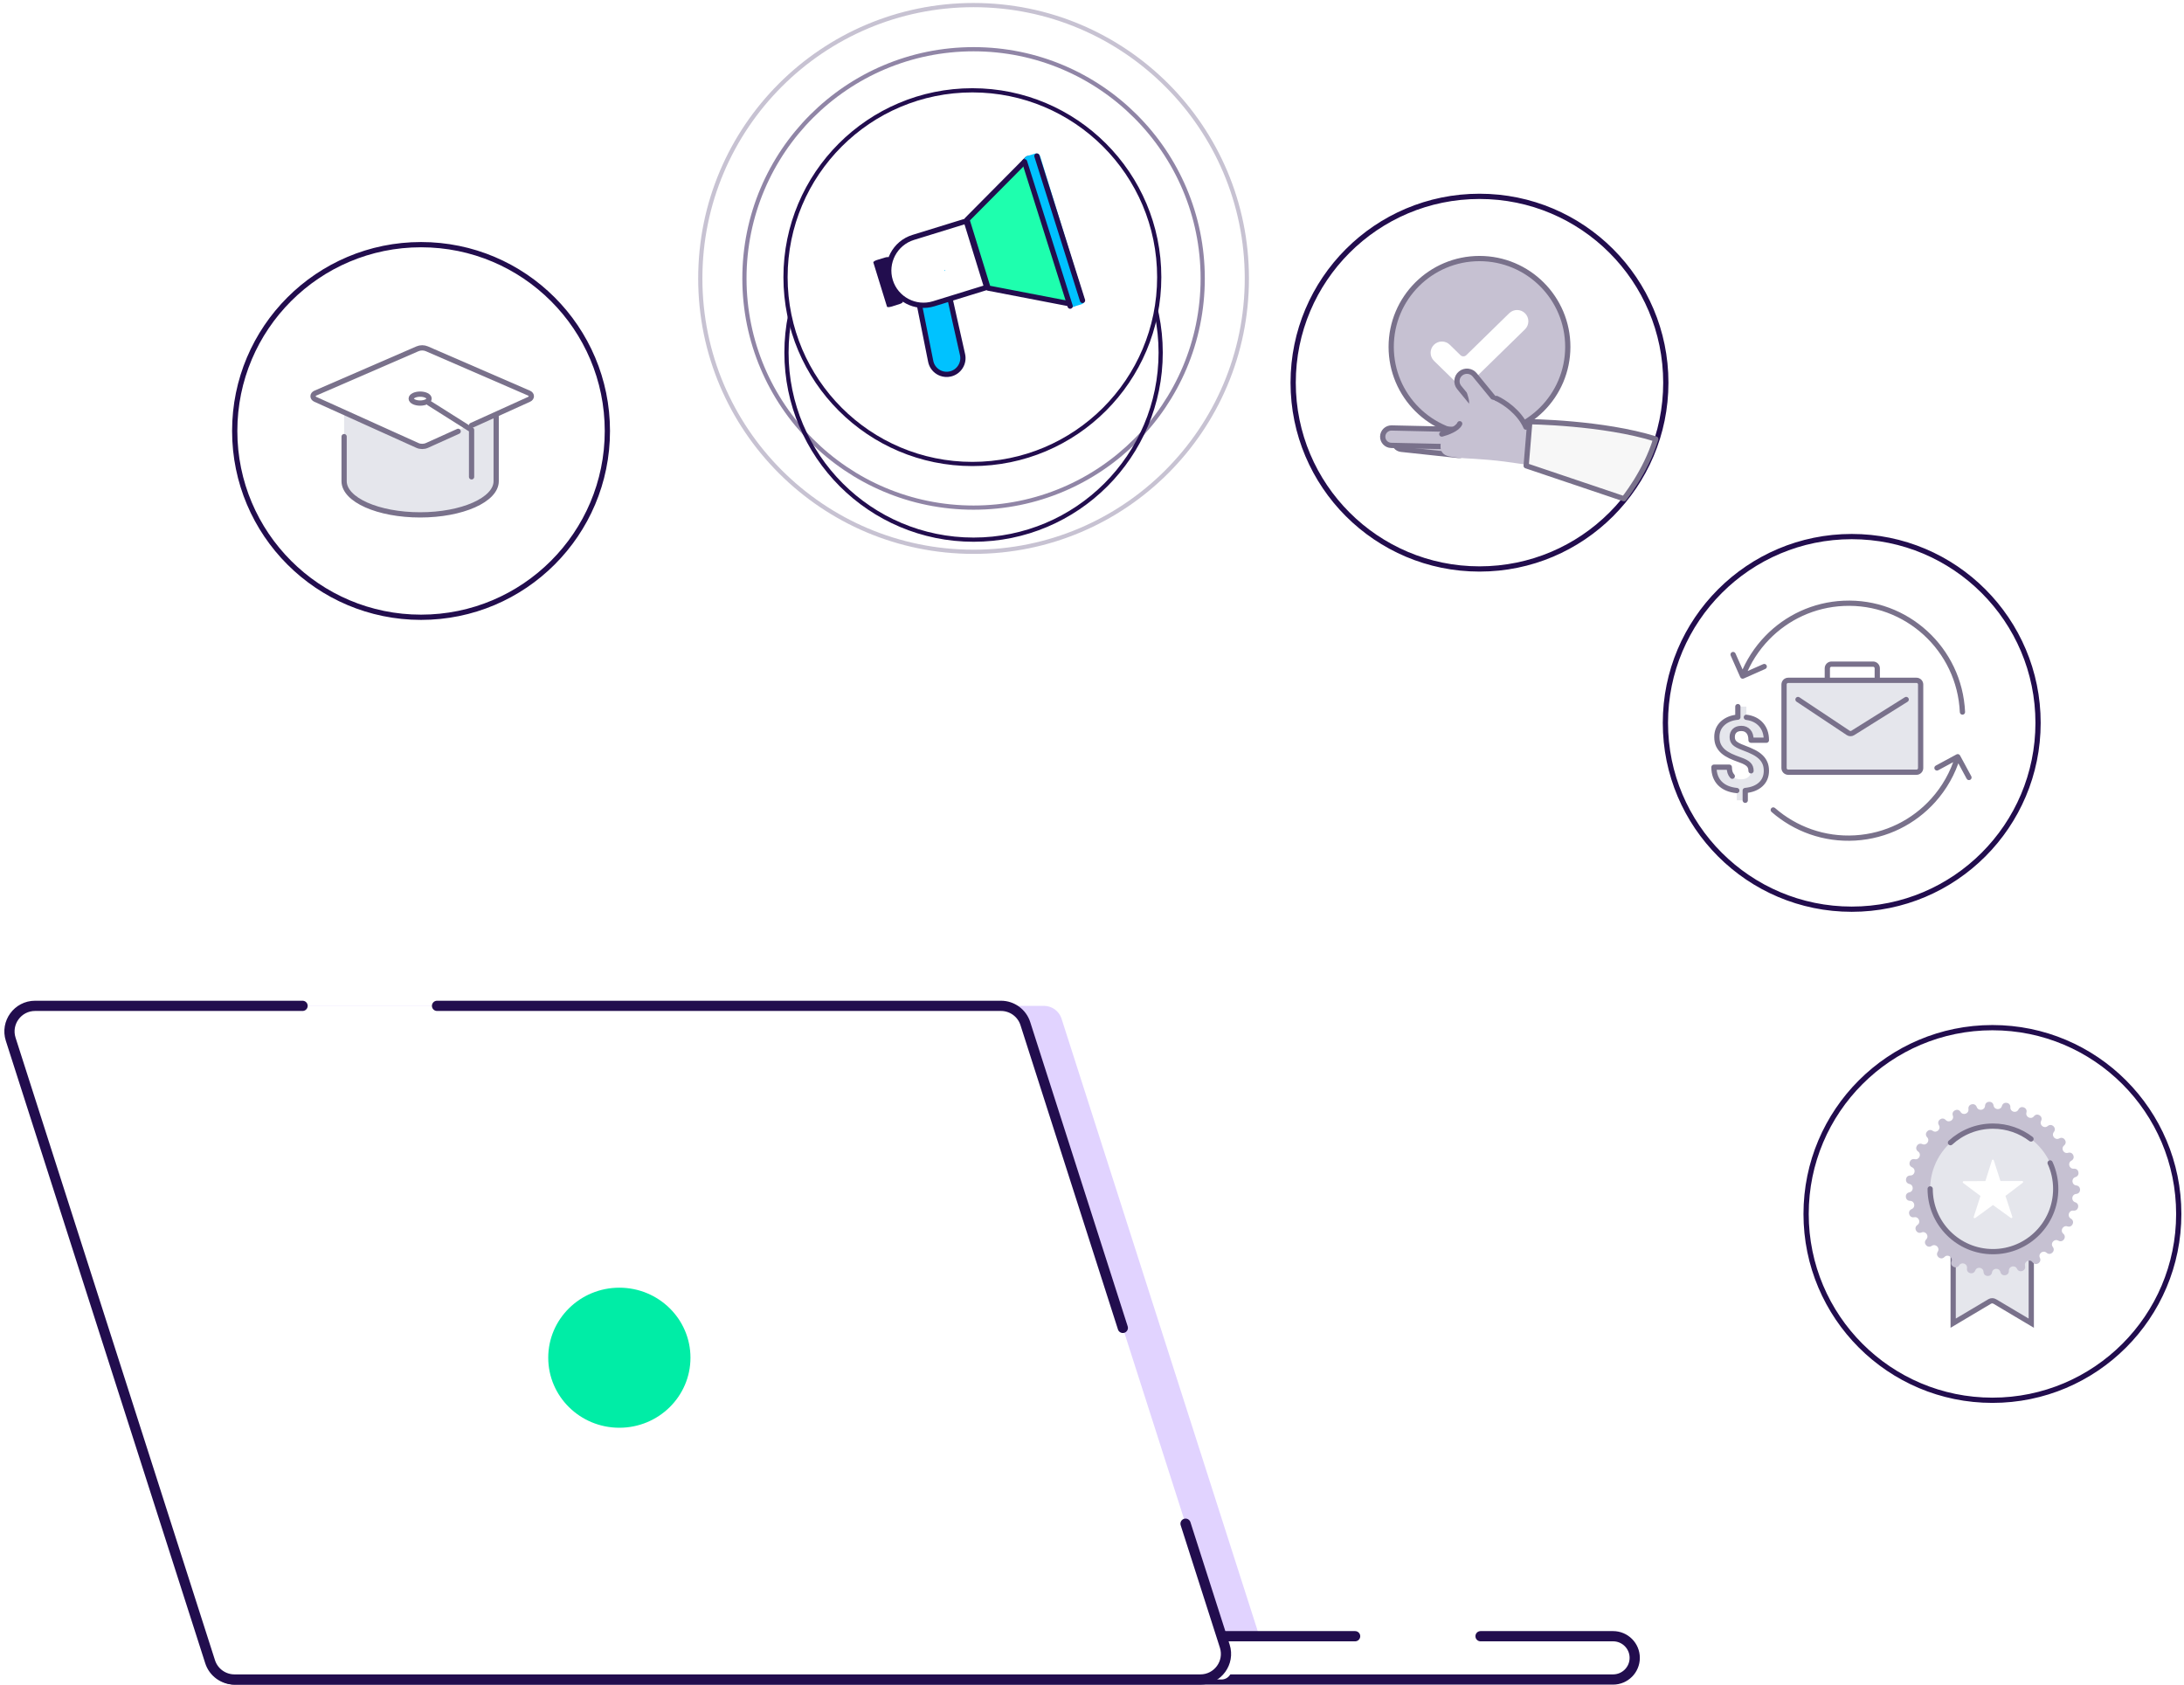 <svg width="683" height="527" viewBox="0 0 683 527" fill="none" xmlns="http://www.w3.org/2000/svg">
<path d="M14.239 322.16C13.04 318.417 15.833 314.59 19.764 314.59H326.457C328.979 314.59 331.213 316.219 331.982 318.621L395.753 517.71C396.952 521.454 394.159 525.281 390.228 525.281H83.534C81.012 525.281 78.779 523.651 78.01 521.249L14.239 322.16Z" fill="#E1D3FF"/>
<rect x="66.654" y="511.743" width="444.571" height="13.538" rx="6.769" fill="white"/>
<path d="M423.784 511.743H73.424C69.685 511.743 66.654 514.774 66.654 518.513V518.513C66.654 522.251 69.685 525.282 73.424 525.282H504.456C508.195 525.282 511.225 522.251 511.225 518.513V518.513C511.225 514.774 508.195 511.743 504.456 511.743H463.008" stroke="#220D4E" stroke-width="3.197" stroke-linecap="round" stroke-linejoin="round"/>
<path d="M1.338 318.767C0.676 316.702 2.218 314.59 4.387 314.59H316.54C317.932 314.59 319.164 315.489 319.589 316.814L385.025 521.103C385.687 523.169 384.146 525.281 381.977 525.281H69.823C68.431 525.281 67.199 524.382 66.775 523.056L1.338 318.767Z" fill="white"/>
<path d="M370.756 476.555L383.018 514.836C384.672 520.001 380.819 525.281 375.396 525.281H73.327C69.848 525.281 66.767 523.033 65.706 519.719L3.345 325.034C1.691 319.869 5.544 314.59 10.967 314.59H94.621M351.139 415.311L320.658 320.151C319.597 316.838 316.516 314.59 313.036 314.59H136.675" stroke="#220D4E" stroke-width="3.197" stroke-linecap="round" stroke-linejoin="round"/>
<ellipse cx="193.689" cy="424.642" rx="22.24" ry="21.902" fill="#00EDA6"/>
<circle cx="462.68" cy="119.68" r="58.27" fill="white" stroke="#220D4E" stroke-width="1.641"/>
<circle cx="462.68" cy="108.478" r="27.614" fill="#C6C1D2" stroke="#79718B" stroke-width="1.641"/>
<path d="M459.016 120.488C458.251 121.236 457.028 121.236 456.263 120.488L448.455 112.856C447.042 111.474 447.042 109.199 448.455 107.817V107.817C449.825 106.478 452.012 106.478 453.382 107.817L456.722 111.081C457.232 111.58 458.047 111.58 458.557 111.081L471.978 97.962C473.348 96.623 475.535 96.623 476.905 97.962V97.962C478.319 99.344 478.319 101.619 476.905 103.001L459.016 120.488Z" fill="white"/>
<path d="M463.442 129.863L456.337 121.19C455.244 119.855 455.442 117.891 456.78 116.802C458.119 115.713 460.09 115.912 461.183 117.246L468.289 125.92C469.382 127.254 469.183 129.219 467.845 130.308C466.507 131.397 464.536 131.198 463.442 129.863Z" fill="#C6C1D2" stroke="#79718B" stroke-width="1.641" stroke-linecap="round" stroke-linejoin="round"/>
<path d="M456.06 142.449L438.175 140.526C436.848 140.383 435.89 139.192 436.036 137.865C436.182 136.537 437.377 135.577 438.704 135.72L456.589 137.642C457.917 137.785 458.874 138.977 458.728 140.304C458.582 141.631 457.387 142.591 456.06 142.449Z" fill="#C6C1D2" stroke="#79718B" stroke-width="1.641" stroke-linecap="round" stroke-linejoin="round"/>
<path d="M456.868 139.785L435.069 139.302C433.564 139.269 432.374 138.022 432.412 136.517C432.45 135.012 433.7 133.819 435.205 133.853L457.005 134.335C458.509 134.368 459.699 135.615 459.661 137.12C459.623 138.625 458.373 139.818 456.868 139.785Z" fill="#C6C1D2" stroke="#79718B" stroke-width="1.641" stroke-linecap="round" stroke-linejoin="round"/>
<path d="M486.463 134.187C479.813 132.784 477.5 134.659 473.484 129.165C469.812 124.14 465.057 125.687 459.152 122.199C457.976 121.504 459.441 124.329 459.441 125.685C459.443 128.805 454.874 134.299 451.647 136.022C450.464 137.687 449.247 141.953 453.152 142.719C457.057 143.485 458.44 143.222 465.487 143.823C472.533 144.423 478.459 145.62 483.499 146.254L486.463 134.187Z" fill="#C6C1D2"/>
<path d="M468.007 124.618C470.214 125.614 475.146 128.803 477.215 133.582" stroke="#79718B" stroke-width="1.641" stroke-linecap="round" stroke-linejoin="round"/>
<path d="M450.894 135.756C452.471 135.359 455.799 134.158 456.487 132.526" stroke="#79718B" stroke-width="1.641" stroke-linecap="round" stroke-linejoin="round"/>
<path d="M478.716 131.896C478.608 131.894 478.509 131.892 478.417 131.89L477.273 145.674L507.85 155.985C508.056 155.723 508.345 155.348 508.699 154.87C509.444 153.862 510.472 152.402 511.598 150.597C513.748 147.15 516.239 142.472 517.805 137.311C509.543 134.722 499.693 133.362 491.792 132.651C487.726 132.285 484.189 132.092 481.67 131.99C480.41 131.94 479.405 131.912 478.716 131.896Z" fill="#F7F7F7" stroke="#79718B" stroke-width="1.641" stroke-linecap="round" stroke-linejoin="round"/>
<circle cx="579.09" cy="226.09" r="58.27" fill="white" stroke="#220D4E" stroke-width="1.64"/>
<path d="M614.538 222.67C614.558 223.123 614.208 223.507 613.755 223.527C613.302 223.548 612.919 223.197 612.898 222.745L614.538 222.67ZM552.667 199.457L552.078 198.886L552.078 198.886L552.667 199.457ZM545.313 212.21C544.898 212.394 544.414 212.206 544.23 211.792L541.238 205.039C541.055 204.624 541.242 204.14 541.656 203.956C542.071 203.772 542.555 203.96 542.739 204.374L545.398 210.377L551.401 207.718C551.816 207.534 552.3 207.721 552.484 208.136C552.668 208.55 552.481 209.035 552.066 209.218L545.313 212.21ZM612.898 222.745C612.03 203.525 595.779 188.65 576.605 189.516L576.531 187.877C596.614 186.969 613.629 202.549 614.538 222.67L612.898 222.745ZM576.605 189.516C567.406 189.932 559.205 193.894 553.256 200.028L552.078 198.886C558.306 192.464 566.897 188.312 576.531 187.877L576.605 189.516ZM553.256 200.028C550.017 203.369 547.446 207.352 545.746 211.755L544.215 211.164C545.995 206.552 548.687 202.382 552.078 198.886L553.256 200.028Z" fill="#79718B"/>
<path d="M604.567 250.33L605.177 250.879L605.177 250.879L604.567 250.33ZM611.853 235.949C612.252 235.734 612.75 235.882 612.965 236.281L616.477 242.779C616.693 243.178 616.544 243.676 616.145 243.891C615.746 244.107 615.249 243.958 615.033 243.559L611.911 237.783L606.135 240.905C605.737 241.121 605.239 240.972 605.023 240.573C604.808 240.175 604.956 239.677 605.355 239.461L611.853 235.949ZM554.01 253.94C553.668 253.642 553.634 253.124 553.932 252.782C554.23 252.441 554.749 252.406 555.09 252.705L554.01 253.94ZM580.123 261.258C589.645 260.689 598.044 256.351 603.957 249.781L605.177 250.879C598.988 257.757 590.191 262.3 580.221 262.897L580.123 261.258ZM603.957 249.781C607.379 245.98 609.967 241.432 611.457 236.437L613.03 236.906C611.469 242.138 608.759 246.9 605.177 250.879L603.957 249.781ZM555.09 252.705C561.744 258.523 570.6 261.828 580.123 261.258L580.221 262.897C570.251 263.493 560.975 260.031 554.01 253.94L555.09 252.705Z" fill="#79718B"/>
<path d="M600.642 240.205L600.642 214.09C600.642 213.365 600.054 212.777 599.329 212.777L559.233 212.777C558.508 212.777 557.92 213.365 557.92 214.09L557.92 240.205C557.92 240.93 558.508 241.518 559.233 241.518L599.329 241.518C600.054 241.518 600.642 240.93 600.642 240.205Z" fill="#E5E6EC" stroke="#79718B" stroke-width="1.641" stroke-linecap="round" stroke-linejoin="round"/>
<path d="M562.285 218.78L577.985 229.225C578.414 229.511 578.972 229.519 579.409 229.245L596.121 218.78" stroke="#79718B" stroke-width="1.641" stroke-linecap="round" stroke-linejoin="round"/>
<path d="M571.456 211.88L571.456 209.028C571.456 208.303 572.044 207.715 572.769 207.715L585.761 207.715C586.487 207.715 587.075 208.303 587.075 209.028L587.075 211.88" stroke="#79718B" stroke-width="1.641" stroke-linecap="round" stroke-linejoin="round"/>
<path d="M547.598 241.088C547.598 240.246 547.343 239.578 546.834 239.085C546.335 238.582 545.482 238.12 544.275 237.699C543.067 237.278 542.026 236.862 541.151 236.451C540.276 236.03 539.523 235.553 538.891 235.019C538.271 234.474 537.783 233.837 537.429 233.108C537.086 232.379 536.914 231.511 536.914 230.505C536.914 228.769 537.512 227.347 538.708 226.238C539.905 225.129 541.494 224.482 543.477 224.297V221H546.136V224.343C548.096 224.6 549.631 225.36 550.738 226.623C551.846 227.876 552.4 229.504 552.4 231.506H547.598C547.598 230.274 547.321 229.355 546.767 228.749C546.224 228.133 545.493 227.824 544.574 227.824C543.666 227.824 542.962 228.066 542.464 228.548C541.965 229.021 541.716 229.678 541.716 230.52C541.716 231.301 541.96 231.927 542.447 232.4C542.934 232.872 543.837 233.355 545.155 233.848C546.485 234.341 547.576 234.808 548.429 235.25C549.282 235.681 550.002 236.174 550.589 236.729C551.176 237.273 551.625 237.899 551.935 238.608C552.245 239.306 552.4 240.123 552.4 241.057C552.4 242.803 551.813 244.22 550.639 245.309C549.465 246.398 547.847 247.04 545.787 247.235V250.3H543.145V247.25C540.874 247.024 539.113 246.28 537.861 245.016C536.62 243.743 536 242.053 536 239.948H540.802C540.802 241.17 541.112 242.11 541.733 242.767C542.364 243.414 543.267 243.738 544.441 243.738C545.416 243.738 546.186 243.502 546.751 243.029C547.316 242.546 547.598 241.899 547.598 241.088Z" fill="#E5E6EC"/>
<path d="M547.598 241.088C547.598 240.246 547.343 239.578 546.834 239.085C546.335 238.582 545.482 238.12 544.275 237.699C543.067 237.278 542.026 236.862 541.151 236.451C540.276 236.03 539.523 235.553 538.891 235.019C538.271 234.474 537.783 233.837 537.429 233.108C537.086 232.379 536.914 231.511 536.914 230.505C536.914 228.769 537.512 227.347 538.708 226.238C539.905 225.129 541.494 224.482 543.477 224.297V221M546.136 224.343C548.096 224.6 549.631 225.36 550.738 226.623C551.846 227.876 552.4 229.504 552.4 231.506H547.598C547.598 230.274 547.321 229.355 546.767 228.749C546.224 228.133 545.493 227.824 544.574 227.824C543.666 227.824 542.962 228.066 542.464 228.548C541.965 229.021 541.716 229.678 541.716 230.52C541.716 231.301 541.96 231.927 542.447 232.4C542.934 232.872 543.837 233.355 545.155 233.848C546.485 234.341 547.576 234.808 548.429 235.25C549.282 235.681 550.002 236.174 550.589 236.729C551.176 237.273 551.625 237.899 551.935 238.608C552.245 239.306 552.4 240.123 552.4 241.057C552.4 242.803 551.813 244.22 550.639 245.309C549.465 246.398 547.847 247.04 545.787 247.235V250.3M543.145 247.25C540.874 247.024 539.113 246.28 537.861 245.016C536.62 243.743 536 242.053 536 239.948H540.802C540.802 241.17 541.112 242.11 541.733 242.767" stroke="#79718B" stroke-width="1.64" stroke-linecap="round" stroke-linejoin="round"/>
<circle cx="623.09" cy="379.68" r="58.27" fill="white" stroke="#220D4E" stroke-width="1.64"/>
<path d="M610.811 413.839V383.709H635.238V413.839L623.817 407.047C623.329 406.756 622.72 406.756 622.232 407.047L610.811 413.839Z" fill="#E5E6EC" stroke="#79718B" stroke-width="1.64"/>
<path d="M640.025 391.821C638.928 390.861 637.302 392.096 637.933 393.409C638.633 394.865 636.634 396.086 635.657 394.799C634.776 393.637 632.934 394.518 633.288 395.929C633.68 397.495 631.479 398.288 630.779 396.832C630.15 395.517 628.167 396.01 628.23 397.466C628.299 399.08 625.978 399.414 625.589 397.846C625.239 396.431 623.197 396.516 622.965 397.959C622.707 399.553 620.364 399.413 620.303 397.8C620.243 396.343 618.228 396.016 617.71 397.378C617.136 398.888 614.872 398.282 615.134 396.687C615.369 395.248 613.46 394.522 612.679 395.752C611.812 397.116 609.718 396.065 610.295 394.557C610.815 393.195 609.092 392.1 608.078 393.148C606.955 394.309 605.114 392.86 605.984 391.497C606.768 390.269 605.306 388.848 604.097 389.672C602.762 390.584 601.253 388.793 602.378 387.638C603.396 386.592 602.242 384.906 600.896 385.47C599.406 386.095 598.288 384.037 599.624 383.129C600.83 382.307 600.042 380.425 598.607 380.707C597.023 381.019 596.345 378.778 597.832 378.157C599.178 377.592 598.785 375.593 597.326 375.581C595.715 375.564 595.498 373.23 597.084 372.922C598.516 372.643 598.534 370.603 597.108 370.298C595.525 369.959 595.786 367.633 597.402 367.648C598.861 367.663 599.291 365.669 597.954 365.082C596.474 364.434 597.196 362.206 598.776 362.547C600.202 362.855 601.024 360.987 599.835 360.145C598.515 359.211 599.673 357.174 601.15 357.826C602.484 358.415 603.667 356.75 602.67 355.686C601.566 354.506 603.108 352.743 604.422 353.682C605.612 354.528 607.105 353.134 606.345 351.891C605.501 350.514 607.363 349.097 608.47 350.279C609.464 351.346 611.206 350.279 610.711 348.912C610.162 347.392 612.276 346.381 613.117 347.759C613.876 349.002 615.797 348.313 615.588 346.871C615.357 345.269 617.632 344.703 618.178 346.225C618.671 347.597 620.692 347.306 620.779 345.851C620.874 344.238 623.216 344.141 623.444 345.738C623.65 347.181 625.689 347.303 626.066 345.894C626.484 344.333 628.797 344.71 628.699 346.322C628.61 347.777 630.583 348.306 631.235 347C631.959 345.555 634.15 346.389 633.723 347.948C633.343 349.356 635.168 350.271 636.071 349.125C637.07 347.856 639.048 349.113 638.321 350.556C637.665 351.859 639.269 353.122 640.384 352.182C641.627 351.143 643.307 352.778 642.305 354.039C641.4 355.183 642.716 356.743 644.001 356.047C645.422 355.274 646.742 357.209 645.505 358.248C644.389 359.186 645.364 360.98 646.759 360.555C648.305 360.083 649.21 362.25 647.788 363.013C646.506 363.708 647.1 365.661 648.552 365.525C650.162 365.375 650.612 367.672 649.065 368.141C647.669 368.563 647.856 370.595 649.307 370.755C650.914 370.931 650.89 373.272 649.282 373.419C647.829 373.552 647.604 375.581 648.993 376.028C650.532 376.524 650.039 378.813 648.427 378.634C646.978 378.472 646.349 380.413 647.619 381.131C649.026 381.922 648.081 384.069 646.545 383.57C645.157 383.118 644.149 384.895 645.249 385.854C646.467 386.916 645.11 388.826 643.705 388.027C642.436 387.307 641.092 388.843 641.976 390.003C642.954 391.288 641.241 392.891 640.025 391.821Z" fill="#C6C1D2"/>
<circle cx="623.25" cy="371.837" r="19.631" fill="#E5E6EC"/>
<path d="M603.619 371.837C603.619 382.679 612.408 391.468 623.25 391.468C634.092 391.468 642.881 382.679 642.881 371.837C642.881 368.944 642.255 366.196 641.131 363.723M635.154 356.226C631.851 353.704 627.726 352.207 623.25 352.207C618.129 352.207 613.465 354.168 609.97 357.38" stroke="#79718B" stroke-width="1.64" stroke-linecap="round" stroke-linejoin="round"/>
<path d="M632.677 369.582C632.657 369.521 632.618 369.469 632.566 369.431C632.514 369.394 632.452 369.374 632.388 369.375L625.6 369.393L623.517 362.894C623.498 362.832 623.459 362.778 623.406 362.74C623.354 362.702 623.291 362.682 623.226 362.682C623.162 362.682 623.099 362.703 623.047 362.741C622.994 362.779 622.956 362.833 622.936 362.895L620.888 369.405L614.1 369.423C614.036 369.423 613.974 369.444 613.922 369.481C613.87 369.519 613.832 369.572 613.812 369.632C613.792 369.693 613.791 369.759 613.81 369.82C613.83 369.881 613.868 369.934 613.919 369.972L619.346 374.05L617.233 380.61C617.213 380.671 617.213 380.737 617.233 380.798C617.253 380.859 617.292 380.912 617.344 380.95C617.396 380.988 617.459 381.008 617.524 381.008C617.588 381.008 617.651 380.987 617.703 380.949L623.264 376.886L628.847 380.92C628.899 380.957 628.962 380.978 629.026 380.977C629.091 380.977 629.153 380.957 629.205 380.919C629.257 380.881 629.296 380.827 629.316 380.766C629.335 380.705 629.335 380.639 629.315 380.578L627.168 374.029L632.572 369.923C632.623 369.884 632.661 369.83 632.68 369.769C632.699 369.708 632.698 369.642 632.677 369.582Z" fill="white"/>
<circle cx="131.672" cy="134.789" r="58.27" fill="white" stroke="#220D4E" stroke-width="1.641"/>
<path d="M131.391 161.033C144.523 161.033 155.168 156.31 155.168 150.483V130.263L107.614 128.352V136.557V150.483C107.614 156.31 118.259 161.033 131.391 161.033Z" fill="#E5E6EC"/>
<path d="M164.254 123.091L132.319 109.23C131.415 108.837 130.308 108.837 129.404 109.23L97.472 123.089C96.486 123.517 96.474 124.6 97.45 125.04L129.36 139.454C130.286 139.872 131.437 139.872 132.363 139.454L142.112 135.05L146.308 133.184L164.278 125.041C165.253 124.6 165.239 123.518 164.254 123.091Z" fill="white"/>
<path d="M143.279 134.907L133.53 139.311C132.604 139.729 131.454 139.729 130.527 139.311L98.618 124.897C97.641 124.456 97.654 123.374 98.64 122.946L130.572 109.087C131.475 108.694 132.582 108.694 133.486 109.087L165.422 122.948C166.407 123.375 166.42 124.457 165.445 124.898L147.475 133.041" stroke="#79718B" stroke-width="1.641" stroke-linecap="round" stroke-linejoin="round"/>
<path d="M107.614 136.557V150.483C107.614 156.31 118.259 161.033 131.391 161.033C144.523 161.033 155.168 156.31 155.168 150.483V130.263" stroke="#79718B" stroke-width="1.641" stroke-linecap="round" stroke-linejoin="round"/>
<ellipse cx="131.391" cy="124.668" rx="2.797" ry="1.399" stroke="#79718B" stroke-width="1.641"/>
<path d="M147.475 149.144V134.459L134.188 126.067" stroke="#79718B" stroke-width="1.641" stroke-linecap="round" stroke-linejoin="round"/>
<g filter="url(#filter0_d_394_143)">
<circle cx="304.465" cy="87.055" r="59.167" fill="white"/>
<circle cx="304.465" cy="87.055" r="58.51" stroke="#220D4E" stroke-width="1.315"/>
</g>
<path opacity="0.5" d="M376.121 87.078C376.121 126.668 344.038 158.762 304.463 158.762C264.887 158.762 232.805 126.668 232.805 87.078C232.805 47.488 264.887 15.394 304.463 15.394C344.038 15.394 376.121 47.488 376.121 87.078Z" stroke="#220D4E" stroke-width="1.315"/>
<ellipse opacity="0.25" cx="304.464" cy="87.084" rx="85.464" ry="85.494" stroke="#220D4E" stroke-width="1.315"/>
<circle cx="304.09" cy="86.68" r="58.434" fill="white" stroke="#220D4E" stroke-width="1.313"/>
<path d="M294.163 87.183L294.163 87.183L294.173 87.186C294.308 87.218 294.504 87.247 294.676 87.273C294.693 87.275 294.71 87.278 294.726 87.28C294.932 87.311 295.148 87.344 295.351 87.385C295.504 87.415 295.629 87.447 295.722 87.477C296.802 92.048 297.674 95.993 298.578 100.074C299.321 103.434 300.085 106.887 301.001 110.858L301.002 110.859C301.308 112.184 301.08 113.545 300.359 114.698C299.637 115.852 298.514 116.653 297.189 116.959C296.194 117.189 295.186 117.119 294.26 116.769C293.925 116.642 293.599 116.479 293.287 116.278C292.12 115.523 291.329 114.363 291.057 113L287.186 93.648C287.186 93.648 287.186 93.648 287.186 93.648C287.153 93.484 287.208 93.316 287.33 93.203C287.33 93.203 287.33 93.203 287.33 93.203L293.722 87.296C293.722 87.296 293.722 87.296 293.722 87.296C293.841 87.186 294.007 87.144 294.163 87.183Z" fill="#00C2FF" stroke="#220D4E" stroke-width="1.641" stroke-linecap="round" stroke-linejoin="round"/>
<path d="M335.255 95.152L335.27 95.155C335.348 95.172 335.431 95.168 335.507 95.144C335.588 95.119 335.661 95.074 335.719 95.01C335.833 94.885 335.872 94.709 335.822 94.548L322.035 49.913C321.985 49.751 321.853 49.628 321.688 49.589L335.255 95.152ZM335.255 95.152L309.001 90.094L302.398 68.718L321.225 49.734L321.238 49.721M335.255 95.152L321.238 49.721M321.238 49.721C321.35 49.603 321.522 49.55 321.688 49.589L321.238 49.721Z" fill="#1EFFAE" stroke="#220D4E" stroke-width="1.641" stroke-linecap="round" stroke-linejoin="round"/>
<path d="M338.227 95.164L335.747 95.93C335.062 96.142 334.336 95.759 334.124 95.073L320.337 50.439C320.125 49.754 320.508 49.028 321.194 48.816L323.673 48.05C324.359 47.838 325.084 48.222 325.296 48.907L339.084 93.541C339.295 94.227 338.912 94.953 338.227 95.164Z" fill="#00C2FF"/>
<path d="M281.226 95.133L278.745 95.899C278.06 96.111 277.452 96.111 277.386 95.899L273.121 82.09C273.055 81.878 273.557 81.535 274.243 81.323L276.724 80.557C277.409 80.345 278.017 80.345 278.083 80.557L282.348 94.366C282.414 94.578 281.912 94.921 281.226 95.133Z" fill="#220D4E"/>
<path d="M308.118 90.023L292 95.002C286.28 96.769 280.188 93.552 278.421 87.832C276.654 82.112 279.87 76.02 285.591 74.253L301.709 69.274C301.961 69.196 302.227 69.337 302.305 69.589L308.433 89.426C308.511 89.679 308.37 89.945 308.118 90.023Z" fill="white" stroke="#220D4E" stroke-width="1.641" stroke-linecap="round" stroke-linejoin="round"/>
<ellipse cx="0.129" cy="0.129" rx="0.129" ry="0.129" transform="matrix(0.983 -0.186 -0.186 -0.983 295.317 84.764)" fill="#00C2FF"/>
<path d="M320.408 50.584L334.67 95.749" stroke="#220D4E" stroke-width="1.641" stroke-linecap="round" stroke-linejoin="round"/>
<path d="M324.273 48.802L338.535 93.966" stroke="#220D4E" stroke-width="1.641" stroke-linecap="round" stroke-linejoin="round"/>
<defs>
<filter id="filter0_d_394_143" x="232.952" y="27.888" width="143.027" height="153.901" filterUnits="userSpaceOnUse" color-interpolation-filters="sRGB">
<feFlood flood-opacity="0" result="BackgroundImageFix"/>
<feColorMatrix in="SourceAlpha" type="matrix" values="0 0 0 0 0 0 0 0 0 0 0 0 0 0 0 0 0 0 127 0" result="hardAlpha"/>
<feOffset dy="23.22"/>
<feGaussianBlur stdDeviation="6.173"/>
<feColorMatrix type="matrix" values="0 0 0 0 0.133 0 0 0 0 0.051 0 0 0 0 0.306 0 0 0 0.1 0"/>
<feBlend mode="normal" in2="BackgroundImageFix" result="effect1_dropShadow_394_143"/>
<feBlend mode="normal" in="SourceGraphic" in2="effect1_dropShadow_394_143" result="shape"/>
</filter>
</defs>
</svg>
